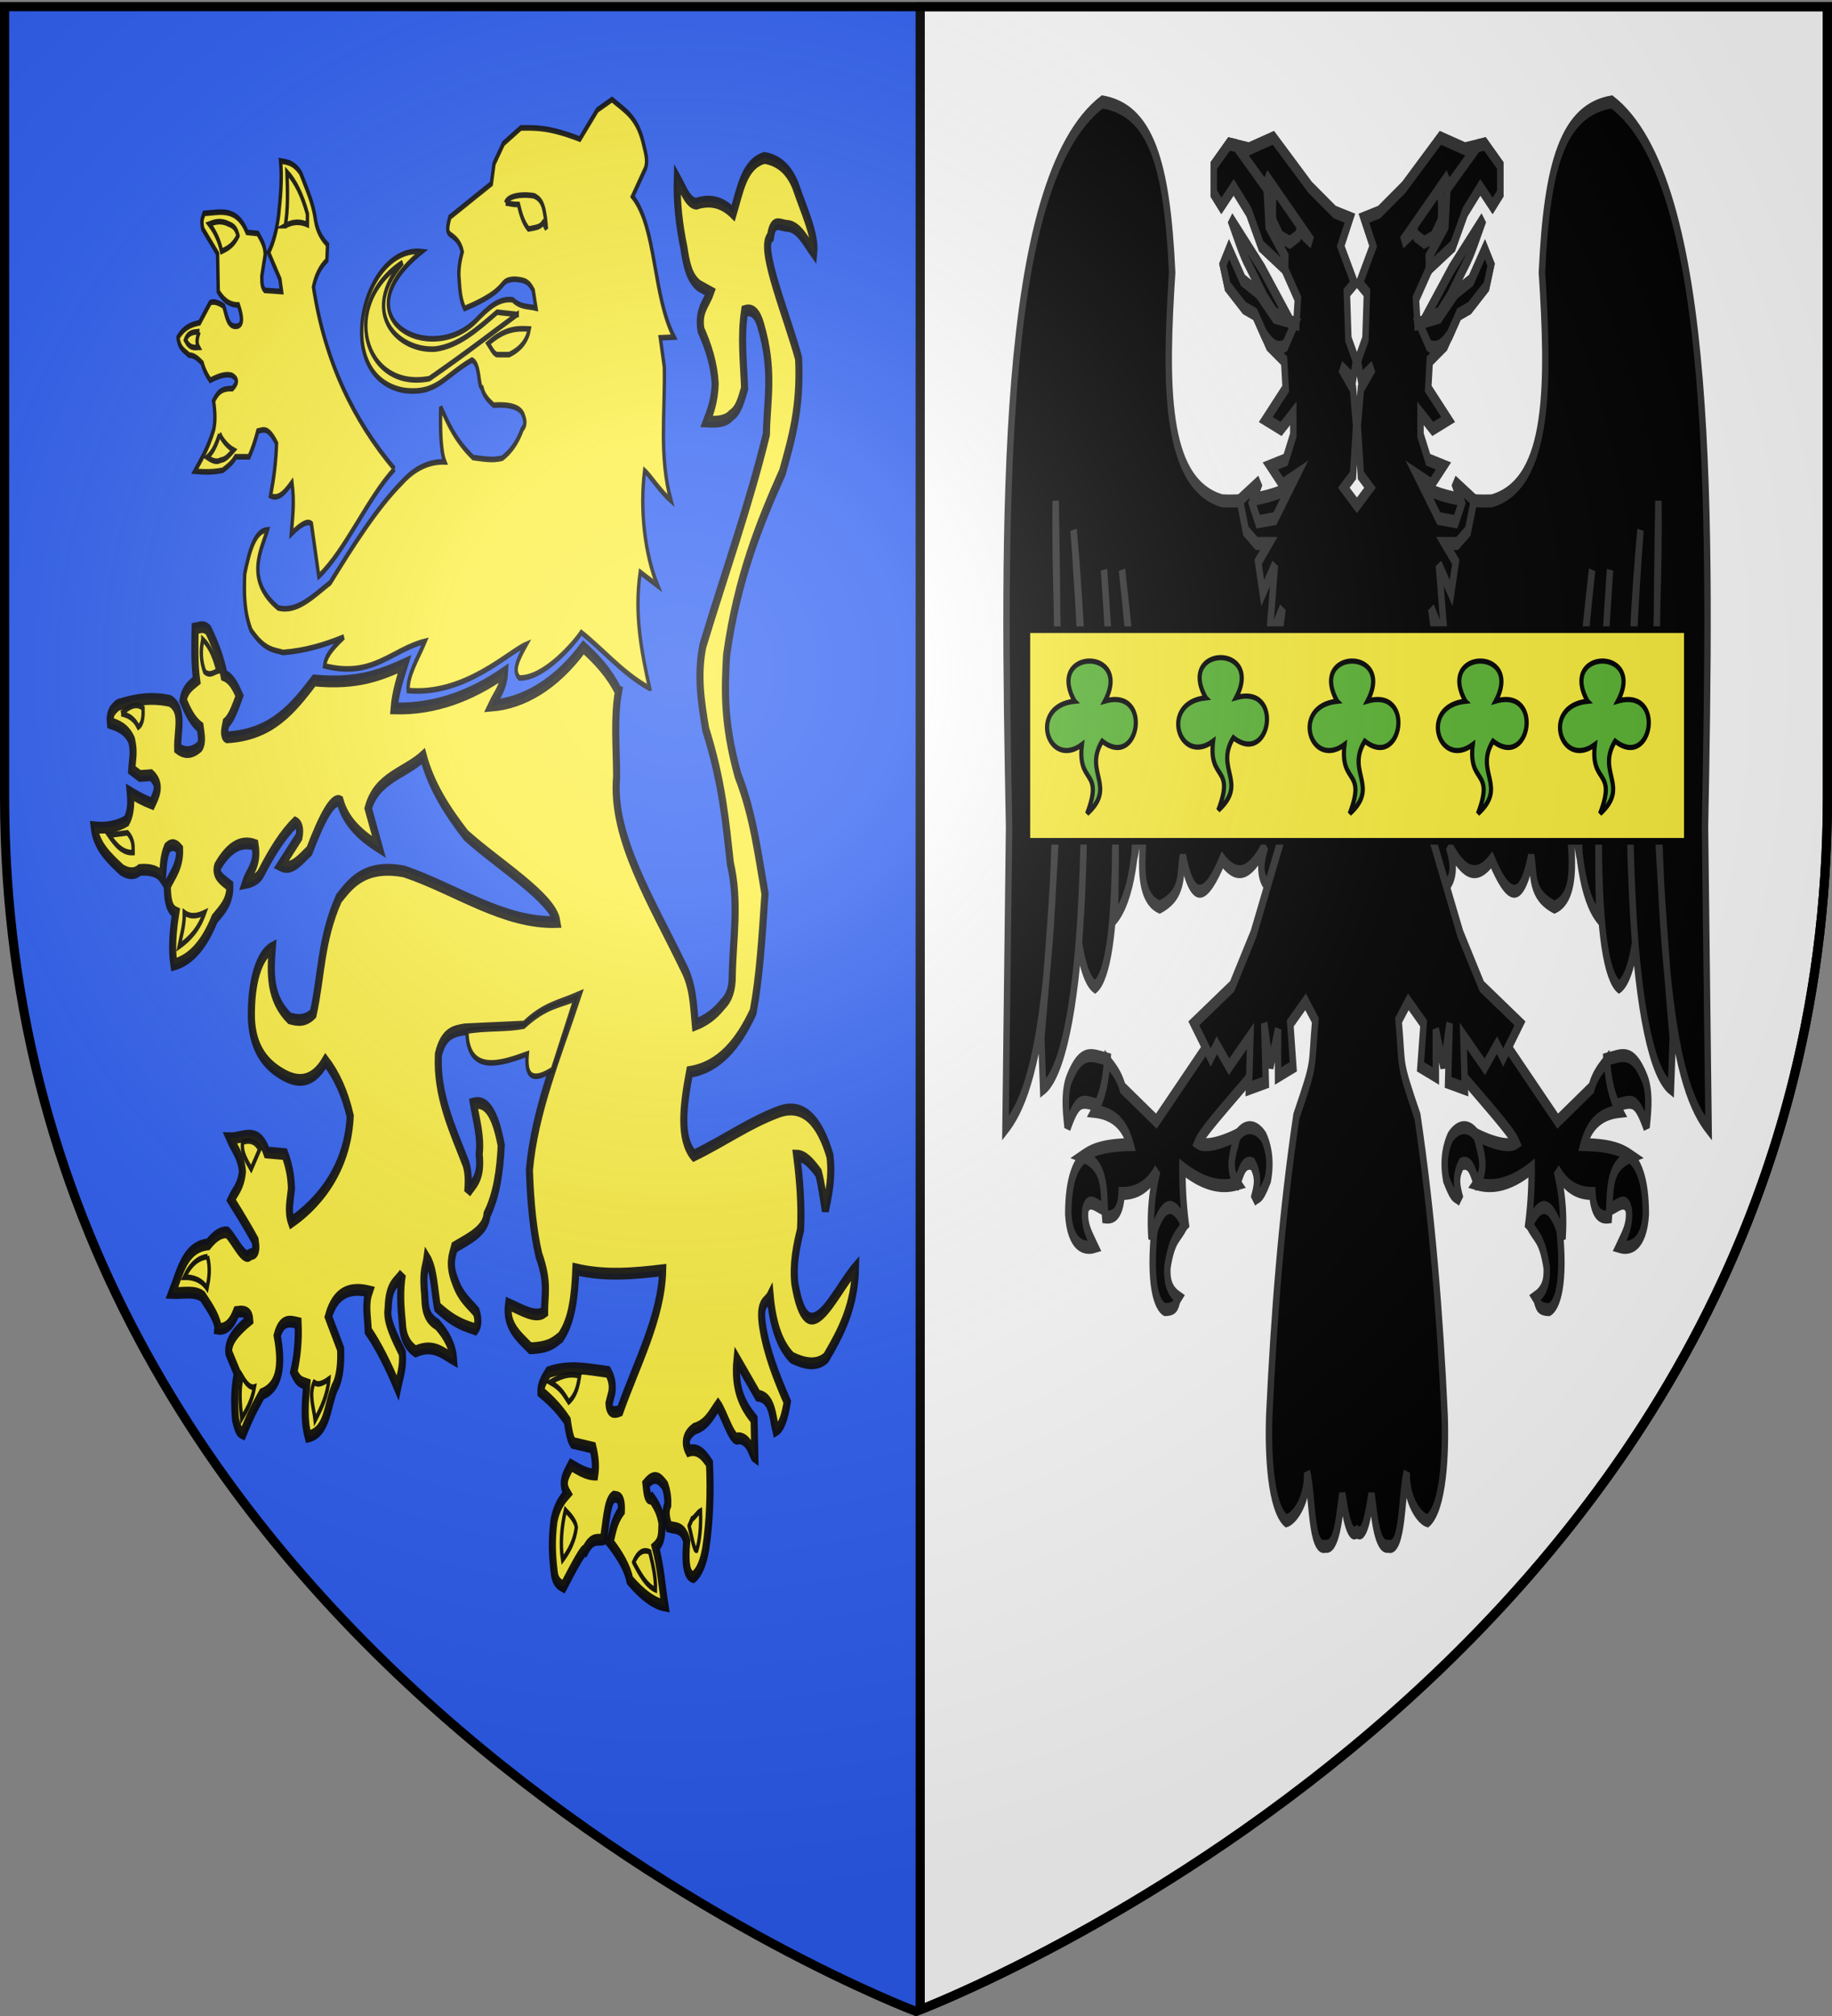 <svg xmlns="http://www.w3.org/2000/svg" xmlns:xlink="http://www.w3.org/1999/xlink" width="600" height="660" version="1.0"><rect width="100%" height="100%" fill="#808080" stroke="none"/><desc>Flag of Canton of Valais (Wallis)</desc><defs><radialGradient xlink:href="#a" id="c" cx="221.445" cy="226.331" r="300" fx="221.445" fy="226.331" gradientTransform="matrix(1.353 0 0 1.349 -77.63 -85.747)" gradientUnits="userSpaceOnUse"/><linearGradient id="a"><stop offset="0" style="stop-color:white;stop-opacity:.314"/><stop offset=".19" style="stop-color:white;stop-opacity:.251"/><stop offset=".6" style="stop-color:#6b6b6b;stop-opacity:.125"/><stop offset="1" style="stop-color:black;stop-opacity:.125"/></linearGradient></defs><g style="display:inline"><path d="M300 658.5s298.5-112.32 298.5-397.772V2.176H1.5v258.552C1.5 546.18 300 658.5 300 658.5" style="fill:#2b5df2;fill-opacity:1;fill-rule:evenodd;stroke:none;stroke-width:1px;stroke-linecap:butt;stroke-linejoin:miter;stroke-opacity:1"/><path d="M301.375 2.188v655.75c14.6-5.679 297.125-119.122 297.125-397.22V2.189z" style="fill:#fff;fill-opacity:1;fill-rule:nonzero;stroke:#000;stroke-width:3;stroke-linecap:round;stroke-linejoin:miter;stroke-miterlimit:4;stroke-dashoffset:20;stroke-opacity:1"/></g><g style="display:inline"><g style="fill:#fcef3c;fill-opacity:1;stroke:#000;stroke-width:1.69;stroke-miterlimit:4;stroke-dasharray:none;stroke-opacity:.941;display:inline"><path d="M292.344 221.7c-4.061-10.977-7.775-22.218-4.748-34.966l8.742 4.035c-6.56-9.85-8.934-23.01-6.528-34.654 2.682 1.453 8.071 6.4 13.252 9.102-6.144-13.448-2.898-26.897-3.362-40.345l-2.018-8.741 6.921-.197c-10.894-12.806-8.666-32.996-20.844-42.362l6.527-8.545c1.425-2.69-.412-5.38-1.345-8.069-3.292-7.76-9.809-9.548-15.466-12.579l-7.396 3.165-8.741 8.742c-15.785-3.66-22.407-3.391-29.587-3.362l-8.741 4.707-4.707 6.051-1.345 6.052-20.845 10.086c-.78 2.128-2.188 4.465.673 5.38 2.328 1.047 4.568 2.211 5.576 5.019-1.28 2.81-2.047 5.62-1.542 8.429.335 3.03.637 6.067 2.719 8.66 23.84-6.009 15.918-8.531 25.018-8.828 5.201.215 7.094.66 9.414 3.362l1.374 5.35c-3.876-.594-7.752-.186-11.628-2.492-7.207-.62-12.703 2.734-18.155 6.051-22.782 14.259-69.152-.323-27.54-20.578-29.362-1.987-45.642 37.83-8.845 41.805 16.604 1.231 19.777-4.177 34.043-9.152 4.177 1.052 3.088 8.095 5.031 8.364 1.006 2.605 3.506 3.885 5.774 5.228 7.63-.3 13.714.41 15.071 3.247 1.31 2.112.527 3.177-.672 4.035-2.341 3.855-5.688 6.705-9.93 8.66-4.904.851-9.808.191-14.712-.157-8.688-5.076-12.488-10.152-16.22-15.228-.242 5.885-.158 13.107 2.059 16.532-7.741-.141-14.888 1.797-21.361 6.093-12.696 7.657-25.21 19.658-36.114 30.3-8.384 3.952-16.51 9.072-26.102 7.593-17.125-8.575-8.13-17.79-5.379-23.535-6.291.346-8.871 5.95-11.39 13.21-.406 6.146-.283 11.45 3.083 16.967 7.002 6.267 11.637 5.919 16.138 6.765 10.874-.493 20.887-2.277 30.497-4.666-6.857 3.927-9.081 6.023-9.693 8.7 24.166 3.755 33.63-4.913 50.431-7.396-3.5 5.042-9.02 10.372-8.462 14.834 28.278 1.541 50.14-11.601 59.131-13.883-3.695 4.006-7.117 7.943-3.362 10.086 12.249.258 27.706-10.58 31.013-13.686 10.24 4.764 20.955 12.447 34.293 16.81z" style="fill:#fcef3c;fill-opacity:1;fill-rule:evenodd;stroke:#000;stroke-width:1.69;stroke-linecap:butt;stroke-linejoin:miter;stroke-miterlimit:4;stroke-dasharray:none;stroke-opacity:.941" transform="matrix(.653 0 0 1.087 21.866 -15.647)"/><path d="M231.983 113.47c-5.906-.202-12.146-.24-20.677 4.37 1.515 1.391 3.124 3.588 5.043 3.363h5.548c6.29-1.846 9.165-4.545 10.086-7.733zM225.931 109.1l-10.086-.673c-9.855 5.135-19.366 10.18-30.931 11.095-18.356.8-38.322-10.67-16.474-26.056-31.453 12.24-19.868 38.876 13.448 34.965 21.537-9.016 29.363-12.888 44.043-19.332z" style="fill:#fcef3c;fill-opacity:1;fill-rule:evenodd;stroke:#000;stroke-width:1.69;stroke-linecap:butt;stroke-linejoin:miter;stroke-miterlimit:4;stroke-dasharray:none;stroke-opacity:.941" transform="matrix(.653 0 0 1.087 21.866 -15.647)"/><path d="M164.405 155.664c-20.846-14.839-35.07-32.794-40.68-54.802 1.12-3.368 3.361-6.045 6.723-8.069l.336-4.707c-2.753-1.729-5.08-3.886-6.051-7.396-1.146-5.367-4.58-9.59-7.397-14.121-3.71-3.46-7.255-3.315-10.086-3.698.812 5.491-.065 10.982-1.009 16.474-1.014 4.588-2.684 8.3-5.043 11.095l5.716 8.069.84 3.698-8.405-.336c-1.76-1.143-1.462-2.8-1.513-4.371l1.681-6.388c-.013-2.74-1.957-4.513-3.698-6.388l-5.38-.336c-5.29-7.866-13.661-5.974-21.517-5.716-.624 1.169-1.737 1.849-.672 4.707l7.397 7.397.336 11.43c2.316 2.217 5.107 4.038 10.086 4.035 3.061 5.463 1.277 6.726-2.353 6.388-3.425-.622-3.645-3.809-5.044-6.051-3.594-1.419-5.348-1.365-6.724-1.009l-5.379 6.052c-4.698.571-7.854 1.557-10.759 4.37.525 3.449 3.356 4.015 5.548 5.38 2.463-.049 4.535 1.076 6.556 2.353.833 1.937 2.327 3.712 4.034 5.211 3.954-1.24 7.696-2.054 10.759-1.513 2.887.918 3.274 2.22.336 4.035-6.043-.22-7.75 1.728-9.414 3.698q1.346 5.379 0 8.742c-3.138 6.1-6.276 8.863-9.413 12.44 4.897.268 9.67.287 14.12-.337 2.255-1.094 4.565-2.077 6.388-4.034h6.724c1.457-1.99 2.914-4.404 4.371-7.733 2.658-.329 5.037-1.56 9.414 3.698-.274 5.512-1.41 10.737-3.026 15.802 4.156 1.22 7.482-1.296 10.759-4.035 1.333 6.137.32 10.125-.337 15.466q7.396-4.54 10.087-3.026l3.698 15.802c13.316-7.63 24.683-23.767 37.991-32.276z" style="fill:#fcef3c;fill-opacity:1;fill-rule:evenodd;stroke:#000;stroke-width:1.69;stroke-linecap:butt;stroke-linejoin:miter;stroke-miterlimit:4;stroke-dasharray:none;stroke-opacity:.941" transform="matrix(.653 0 0 1.087 21.866 -15.647)"/><path d="M109.603 82.37c3.699-1.24 7.397-1.337 11.095-.336v-3.193c-2.526-5.54-5.935-9.758-10.254-12.608.33 5.532.587 11.045-.84 16.138zM85.9 85.397c-2.448 3.05-5.351 3.835-8.236 4.706-1.167-3.198-3.26-5.934-6.22-8.237 2.546-.58 5.147-1.077 8.573-.336 2.157.703 4.57.634 5.884 3.867zM66.4 114.31c-1.045 1.756-1.519 3.397-.335 4.707-2.186.063-4.371.353-6.556-2.185 1.187-2.228 3.936-2.504 6.892-2.522zM76.655 145.241c1.756 1.968 3.963 3.634 7.06 4.707-2.055 1.4-4.067 2.926-6.556 3.026-1.977.774-4.3.165-6.724-.84 3.226-1.722 4.75-4.294 6.22-6.893z" style="fill:#fcef3c;fill-opacity:1;fill-rule:evenodd;stroke:#000;stroke-width:1.69;stroke-linecap:butt;stroke-linejoin:miter;stroke-miterlimit:4;stroke-dasharray:none;stroke-opacity:.941" transform="matrix(.653 0 0 1.087 21.866 -15.647)"/><path d="M276.723 222.67c-4.779-5.795-11.04-9.736-17.593-13.313-13.588 11.014-29.771 16.77-46.01 17.563 2.22-2.852 5.95-5.37 6.436-9.956-16.277 6.801-34.626 11.16-55.38 10.797.586-4.438 2.89-8.876 5.23-13.313-11.617 3.147-23.595 6.137-45.309 4.894-10.477 8.197-21.01 16.36-43.743 17.117-2.012-.5-1.044-2.49-.475-4.28 2.87-1.51 4.757-4.99 6.767-8.222-1.963-2.67-4.025-5.241-7.747-6.152-1.407-4.54-4.242-9.08-7.886-13.62-2.433-1.51-4.194-.744-6.628-.505-.132 5.22-.41 10.441.754 15.662-3.19 1.568-5.813 2.65-6.796 5.984 2.24 3.155 4.562 6.246 8.559 8.083.468 2.2 1.337 4.56-.336 5.902-3.646 1.882-7.29 2.179-10.936.476-.245-5.116 3.353-11.588-3.804-14.264-8.75-1.212-16.866-.516-24.724.95-1.725.04-2.951 1.075-4.246 1.974-1.082 1.244-1.243 2.488-.984 3.732 3.995.838 7.975 1.707 10.657 5.173 1.454 3.702.353 5.63.053 8.894l4.095 1.86 5.64-.236c5.164 2.853 2.732 5.705.475 8.558-4.757-1.11-7.945-2.219-10.936-3.328.66 4.404-.331 6.83-1.901 8.558-5.39 1.886-10.778 2.25-16.166 1.902 1.093 5.739 7.445 9.286 13.788 12.838 4.006 1.492 6.816 1.19 9.034 0 5.278-.26 9.27.398 11.411 2.377.444-3.011.264-6.022 2.378-9.034 2.59-1.43 4.48-.762 6.18.476.266 4.974-3.533 7.626-6.18 10.936.14 3.659.61 7.07 4.279 8.082-1.497 5.624-2.136 10.961-.951 15.69 8.971-1.481 15.504-6.484 20.445-13.788 3.684-2.69 7.813-5.133 7.608-9.984-3.563-1.63-7.404-3.207-6.182-5.706 5.845-6.112 12.112-8.036 18.851-6.546 1.658 5.965-2.817 7.842-4.755 11.411 3.356-.415 6.205-1.21 7.776-2.963 5.145-6.007 10.635-11.438 17.117-15.215 1.912.574 2.678 1.913 1.902 4.279l-9.173 8.64c5.558 1.698 9.685-1.742 14.374-4.39 6.34-10.063 11.755-16.046 15.412-14.907 2.994 6.483 10.73 10.413 19.494 13.788l-5.398-11.69c4.294-9.311 18.324-10.51 27.577-15.69 4.16 9.276 12.356 16.716 21.396 23.774 16.2 8.826 43.75 18.913 45.645 26.15-26.72.542-51.055-10.042-76.55-15.215-20.745-2.405-27.623 4.327-32.808 8.083-9.136 12.38-8.63 23.152-12.837 34.71-3.962 2.41-7.925 2.11-11.887 1.426-10.065-6.029-9.664-13.43-8.669-21.228-6.614 2.128-10.836 10.252-10.46 21.396.6 7.508 5.11 12.009 11.522 15.047 9.299 4.209 18.158 5.444 25.675-2.377 5.682 4.431 9.818 9.968 12.362 16.64-1.561 19.704-23.642 29.406-29.479 31.857-1.98-3.328-.526-6.656 0-9.985-.124-3.98-1.415-7.375-3.328-10.46l-9.034-.475c-4.474-7.913-12.02-4.155-18.543-4.28 2.27 3.119 5.654 5.292 6.32 10.014-.808 4.676-3.703 5.873-5.706 8.559 6.592 6.39 9.984 9.901 12.113 12.275 1.12 4.26-1.155 3.762-2.603 4.169-2.924 2.18-7.606-4.43-11.412-6.657-3.189-.241-6.378 1.133-9.567 3.578-11.753.767-14.06 8.356-18.149 14.658 5.527.173 11.093-.828 15.354 1.033 4.043 3.687 7.953 7.335 7.608 9.706 4.055.419 7.107-1.419 9.37-5.033 5.08-.509 6.477.658 6.656 2.377-6.345 3.15-11.228 6.39-10.46 9.985l4.28 6.181c-1.645 4.596-1.53 9.193-.952 13.789 1.58 4.235 2.653 3.9 3.804 4.279 5.148-7.588 6.87-8.895 9.51-11.887 8.901-2.191 10.339-8.689 7.607-17.592 2.307-5.1 6.407-4.376 10.46-3.804.387 4.923-.297 9.846-2.151 14.769 2.222 2.883 3.395 3.011 6.512 3.66-.78 5.579-1.595 10.636.701 15.776 9.812-1.33 9.505-9.406 13.313-14.74 2.917-3.09 3.184-8.097 2.964-11.636l-6.124-9.73c3.545-7.568 11.093-8.976 20.445-7.608-2.254 3.962-.65 7.924-.475 11.887 5.15 4.525 10.038 10.351 14.74 17.116 1.09-3.263 2.936-5.96 2.377-10.46-4.215-5.05-8.19-10.02-7.132-13.313.32-7.6 4.357-7.768 7.132-10.46-1.355 4.913-.864 9.826 0 14.74.215 3.965 2.407 6.833 6.656 8.558 8.874-2.375 13.553.493 19.02 2.377-.46-3.983-3.6-7.371-8.084-10.46-7.532-2.65-5.784-7.038-6.656-10.936-.597-5.512.82-6.326 1.426-9.034 3.552 3.466 3.673 9.677 5.23 14.74 9.118 4.997 13.773 5.53 19.019 6.656 1.568-1.274 1.596-3.06.475-5.23-3.62-2.677-7.658-4.31-10.46-9.034-3.535-5.328-1.682-7.718-.475-10.46 7.597-2.688 15.625-4.968 16.305-9.817 4.774-5.875 6.56-13.168 7.132-20.92-2.59-8.098-6.436-13.794-13.928-12.53 1.429 5.07 3.91 10.142 2.853 15.214 1.328 7.357-2.813 8.698-5.706 11.411.399-3.031.429-5.97-.95-8.558-6.745-10.458-14.775-20.631-13.79-32.807 2.672-6.658 8.023-7.062 13.314-7.608l29.925-.84c9.387-5.532 17.593-6.341 26.151-8.559-9.404 17.053-21.057 33.824-23.744 51.716.528 9.826 1.986 18.536 4.754 25.675 5.01 8.412 2.787 12.001 2.853 17.117-4.42 2.092-11.53-.657-18.068-2.377-1.537 6.571 5.127 9.766 10.936 13.313 9.641-.196 12.057-1.836 15.215-3.329 5.868-5.149 7.043-12.644 7.608-20.445 14.739 2.089 28.806 1.316 43.546.279-.549 14.105-13.125 28.211-21.396 42.317-2.92.718-5.258.66-5.51-2.18l1.427-3.33c.62-2.56-.287-4.512-1.902-6.18-9.744-.78-19.325-2.13-29.925.086-2.077 1.985-3.934 3.97-3.804 5.956 5.915 2.899 10.052 5.798 13.284 8.697.642 2.683 1.332 5.294 2.853 6.657l9.985 1.426c1.098 2.695 1.64 5.389.95 8.083-4.268-.032-8.049-1.526-11.886-2.853-2.202 2.612-5.288 5.088-1.902 8.559-4.444 2.972-5.746 5.552-6.656 8.083-1.327 5.867-.897 10.681 0 15.215.424 3.325 2.577 4.058 4.754 4.754 5.32-6.156 10.042-11.417 10.936-10.935 3.695-4.184 6.16-2.833 9.034-3.329 1.511-4.65 1.711-11.399 5.23-12.837 1.866.23 4.086-.247 3.804 4.279-3.86 3.17-4.364 6.34-5.706 9.51 5.191 4.01 8.824 7.848 9.985 11.41 6.551 4.597 12.386 7.046 17.593 7.608-1.532-5.846-2.029-11.348-4.755-17.592 3.741-2.049 2.933-4.666 3.328-7.132-.703-2.239-1.459-4.493-5.23-7.608-2.17.707-2.411-1.961-2.853-4.279 4.637-3.361 7.058-1.406 9.51.476 1.237 2.155 1.528 3.996 1.426 5.705-1.546 2.219-.619 4.438.475 6.657 3.287.601 7.006-.096 9.034 4.279-.925 6.29-.221 10.463 3.329 10.936 2.986-1.465 4.987-4.405 6.18-8.559 2.026-8.094 2.566-16.684 1.903-25.675-2.81-2.622-5.88-4.725-10.46-3.804-2.31-2.684-1.113-4.868 2.852-6.656 6.219-1.088 8.625-4.355 11.887-7.132 3.011 2.536 7.367 11.567 10.378 9.96 5.703.236 6.866 5.213 8.083 5.706l-.393-11.387c-5.594-4.138-10.058-9.053-8.559-18.068l10.46 10.936c7.216.576 7.302 6.088 9.034 10.46 3.3-1.176 4.614-4.734 5.706-8.558-5.239-7.288-10.21-14.653-12.362-22.823-1.843-7.505 1.983-6.82 3.804-9.034 1.343 8.943 5.11 14.98 10.935 18.544 6.466 1.9 12.436 2.561 17.117 0 7.428-7.62 14.358-15.52 14.74-27.102-11.068 7.72-23.94 27.415-30.43 4.755-1.01-5.95.773-11.1 2.853-16.166.615-7.2-.283-14.701-1.902-22.347 4.209.052 7.608 2.533 10.935 5.23 1.499 3.405 2.344 7.463 3.44 11.272 1.701-5.095 3.606-10.104 2.266-16.502-5.235-10.557-13.245-15.748-25.2-13.313-15.238 3.342-27.623 8.809-43.07 13.284-7.293-5.15-5.37-14.74-2.1-25.171 14.948-1.44 24.499-8.593 31.857-18.068 3.305-10.655 4.444-22.288 5.955-35.631-3.484-11.897-5.84-23.793-13.562-35.69-7.415-16.106-6.615-26.161-5.706-36.135 5.425-23.152 16.452-39.502 28.053-55.154 4.491-9.753 9.252-19.256 8.083-34.234-5.905-13.003-20.168-33.617-14.096-36.64 1.131-5.331 4.642-3.534 7.914-3.3 6.23.08 9.657 4.646 13.79 8.084.896-5.411-4.99-12.696-9.232-20.248-3.494-5.146-8.864-7.614-15.493-8.28-10.27 1.767-12.25 9.752-15.69 16.641-4.807-2.914-10.61-4.407-18.544-2.853-4.161-.222-6.6-4.463-9.51-7.607-.349 7.216.993 14.151 3.329 20.92 1.152 4.573 2.5 9.037 7.607 11.412l5.706 1.901c-2.053 3.492-6.333 5.499-4.755 11.412 3.691 5.013 6.563 10.26 7.132 16.166-.283 4.946-2.237 8.223-4.279 11.41 4.748.15 9.376.15 12.362-1.901 3.74-1.478 5.08-4.875 6.657-8.083-.47-7.766-2.013-15.532 0-23.298 4.204-.839 6.559 1.097 8.083 4.28 6.718 13.65 3.127 22.447 2.853 32.807-8.569 21.237-21.215 42.475-31.857 63.712-3.017 8.982-.81 17.094 1.427 25.2 8.345 15.886 10.085 27.997 12.362 40.415 4.518 11.603 1.285 22.56.95 33.758.064 4.03-1.68 6.769-4.754 8.559-3.905 2.982-8.539 4.992-13.788 6.18-.949-5.863-.967-11.727-6.182-17.592-15.481-19.324-36-39-33.282-57.056-.031-8.674-1.453-17.812.95-25.675z" style="fill:#fcef3c;fill-opacity:1;fill-rule:evenodd;stroke:#000;stroke-width:3.561;stroke-linecap:butt;stroke-linejoin:miter;stroke-miterlimit:4;stroke-dasharray:none;stroke-opacity:.941" transform="matrix(.653 0 0 1.087 21.866 -15.647)"/><path d="M68.23 206.98c-1.163 3.249-1.054 6.498.95 9.747 2.707 1.384 4.527.106 6.657-.238-1.588-3.644-3.516-7.118-7.607-9.51zM27.34 229.326c3.645-1.962 7.29-3.453 10.935-1.664.08 2.338.03 4.612-2.377 5.706-2.449-2.965-5.489-3.563-8.559-4.042zM21.158 265.938c3.34 2.912 6.91 5.443 12.125 5.23.02-1.981.203-3.963-2.853-5.944zM58.958 289.235c.098 3.893-1.556 6.91-2.615 10.223 5.01-2.19 9.71-4.896 12.838-10.223-3.408.984-6.815 1.528-10.223 0zM88.2 358.416c-.713 3.122 1.928 5.574 4.279 8.083l4.279-5.943c-1.924-2.262-4.733-3.047-8.559-2.14zM70.607 392.888c-4.478.275-8.438 2.105-11.649 6.18 4.682-.061 8.629.858 11.411 3.329.965-2.949 1.764-5.938.238-9.51zM87.962 429.023c-1.772 4.2-.924 8.4-.238 12.6 2.514-2.608 5.132-5.06 6.419-9.51-2.06.42-4.121-.985-6.181-3.09zM124.097 430.687c1.29.85 3.547.733 7.37-.95-.677 4.93-3.733 8.673-6.894 12.362-.683-3.804-3.249-7.608-.476-11.412zM257.228 428.785c-5.719-.977-10.264.392-14.74 1.902 5.823 1.981 7.037 3.963 9.272 5.944 3.903-2.2 4.654-5.029 5.468-7.846zM250.096 469.2c-1.974 5.293-2.62 10.319-1.426 14.978 3.354-2.722 6.062-5.766 6.894-9.748-.313-1.743-2.64-3.486-5.468-5.23zM284.33 484.89c2.082-2.867 4.734-4.025 8.083-3.09 1.664 4.042 3.067 7.996 2.853 11.411-4.434-1.197-7.752-4.625-10.936-8.32zM312.145 473.955l1.49-2.121c.848.003 2.662-1.924 4.216-2.396.25 4.552-.253 8.601-1.902 11.887-1.268.457-2.536-4.36-3.804-7.37zM220.142 75.512c1.644-3.248 15.097-2.38 14.977-1.901 3.964 1.299 4.263 4.063 4.993 6.656l.475 3.09-1.664-1.901c-1.427 1.347-3.378 1.382-5.23 1.664l-2.14.238c-2.625-1.908-3.917-4.577-4.992-7.37-2.815.01-4.429-.28-6.42-.476zM200.716 324.944c.159 13.252 17.053 9.77 30.258 6.892-.978 6.8 2.493 8.557 12.608 4.707l11.43-21.349c-7.696 2.042-14.7 2.043-25.719 8.237-9.524 1.093-18.62.462-28.577 1.513z" style="fill:#fcef3c;fill-opacity:1;fill-rule:evenodd;stroke:#000;stroke-width:1.69;stroke-linecap:butt;stroke-linejoin:miter;stroke-miterlimit:4;stroke-dasharray:none;stroke-opacity:.941" transform="matrix(.653 0 0 1.087 21.866 -15.647)"/></g><g style="fill:#000;fill-opacity:1;stroke:#313131;stroke-width:2.109;stroke-miterlimit:4;stroke-dasharray:none;stroke-opacity:1"><g style="fill:#000;fill-opacity:1;stroke:#313131;stroke-width:2.109;stroke-miterlimit:4;stroke-dasharray:none;stroke-opacity:1"><path d="M192.728 174.91c5.115-.668 8.491-1.76 12.467 3.057 2.137 2.589.859 6.547.639 7.9-3.976-5.509-4.851-3.947-12.1-3.296zM199.563 190.358c3.528 1.167 6.035 4.006 6.033 9.6-.571 4.914-4.963 5.796-8.676 5.241 1.277-1.38 3.65-3.181 3.127-5.901-1.262-2.417-4.274-.216-6.914-.088l-1.585-6.298zM177.28 202.072c1.931 9.2-.663 12.666-3.303 13.344-4.276-.027-3.434-1.209-4.404-1.982 3.554-1.265 3.66-3.313 3.567-4.844-1.596-5.108-3.727-4.873-5.637-6.958l4.272-4.8c1.838 1.735 3.991 2.529 5.504 5.24zM151.077 187.98c-2.538-2.482-6.505-2.694-9.512-.484-1.192 1.31-2.58 3.507-1.365 6.826 2.636 3.388 3.012 2.46 4.668 3.347-1.03-1.859-1.952-3.725.352-5.813 2.975-.647 3.793 1.402 4.976 2.994l4.536-2.642c-1.191-1.41-2.15-2.819-3.655-4.228z" style="fill:#000;fill-opacity:1;fill-rule:evenodd;stroke:#313131;stroke-width:2.109;stroke-linecap:butt;stroke-linejoin:miter;stroke-miterlimit:4;stroke-dasharray:none;stroke-opacity:1" transform="matrix(1 0 0 2.023 333.422 -7.044)"/><path d="m154.287 168.474 22.453 16.444 11.068-5.376c1.123-2.039 3.119-3.205 5.06-4.427.416 2.74 1.195 5.482 4.11 8.222-5.401.29-9.663 1.721-11.7 5.376 9.391.105 12.743.964 15.496 1.898-7.786 1.48-6.7 5.919-7.274 9.803-2.89.2-5.006-.634-5.376-3.795-5.197.032-9.033-1.297-11.7-3.795 2.047 4.161 2.372 7.748 1.897 11.069-3.093-5.093-6.615-7.39-11.385-1.581a34.6 34.6 0 0 0 1.265-9.804c-6.434 2.546-12.434 3.357-18.025 2.53 3.639-2.635 1.13-5.27 0-7.906 3.14.815 10.143 2.241 12.965 1.265-1.687-1.928-12.684-7.846-19.606-12.017l-1.898-13.282z" style="fill:#000;fill-opacity:1;fill-rule:evenodd;stroke:#313131;stroke-width:2.109;stroke-linecap:butt;stroke-linejoin:miter;stroke-miterlimit:4;stroke-dasharray:none;stroke-opacity:1" transform="matrix(1 0 0 2.023 333.422 -7.044)"/></g><g style="fill:#000;fill-opacity:1;stroke:#313131;stroke-width:2.109;stroke-miterlimit:4;stroke-dasharray:none;stroke-opacity:1"><path d="M29.316 174.91c-5.115-.668-8.491-1.76-12.467 3.057-2.137 2.589-.858 6.547-.638 7.9 3.975-5.509 4.85-3.947 12.099-3.296zM22.482 190.358c-3.53 1.167-6.036 4.006-6.034 9.6.571 4.914 4.963 5.796 8.676 5.241-1.277-1.38-3.65-3.181-3.127-5.901 1.262-2.417 4.274-.216 6.914-.088l1.585-6.298zM44.765 202.072c-1.932 9.2.662 12.666 3.303 13.344 4.275-.027 3.433-1.209 4.403-1.982-3.554-1.265-3.66-3.313-3.567-4.844 1.596-5.108 3.728-4.873 5.637-6.958l-4.272-4.8c-1.838 1.735-3.991 2.529-5.504 5.24zM70.967 187.98c2.538-2.482 6.505-2.694 9.512-.484 1.192 1.31 2.58 3.507 1.366 6.826-2.637 3.388-3.013 2.46-4.668 3.347 1.03-1.859 1.952-3.725-.353-5.813-2.974-.647-3.793 1.402-4.976 2.994l-4.536-2.642c1.191-1.41 2.15-2.819 3.655-4.228z" style="fill:#000;fill-opacity:1;fill-rule:evenodd;stroke:#313131;stroke-width:2.109;stroke-linecap:butt;stroke-linejoin:miter;stroke-miterlimit:4;stroke-dasharray:none;stroke-opacity:1" transform="matrix(1 0 0 2.023 333.422 -7.044)"/><path d="m67.757 168.474-22.452 16.444-11.069-5.376c-1.123-2.039-3.119-3.205-5.06-4.427-.416 2.74-1.195 5.482-4.11 8.222 5.401.29 9.663 1.721 11.7 5.376-9.39.105-12.743.964-15.496 1.898 7.786 1.48 6.7 5.919 7.274 9.803 2.891.2 5.006-.634 5.376-3.795 5.197.032 9.034-1.297 11.7-3.795-2.046 4.161-2.371 7.748-1.897 11.069 3.093-5.093 6.615-7.39 11.385-1.581a34.6 34.6 0 0 1-1.265-9.804c6.434 2.546 12.435 3.357 18.026 2.53-3.64-2.635-1.13-5.27 0-7.906-3.142.815-10.144 2.241-12.966 1.265 1.687-1.928 12.684-7.846 19.607-12.017l1.897-13.282z" style="fill:#000;fill-opacity:1;fill-rule:evenodd;stroke:#313131;stroke-width:2.109;stroke-linecap:butt;stroke-linejoin:miter;stroke-miterlimit:4;stroke-dasharray:none;stroke-opacity:1" transform="matrix(1 0 0 2.023 333.422 -7.044)"/></g><g style="fill:#000;fill-opacity:1;stroke:#313131;stroke-width:2.109;stroke-miterlimit:4;stroke-dasharray:none;stroke-opacity:1"><path d="M99.185 79.255c-9.888 3.942-20.707 5.555-32.281 5.282-19.271-2.776-18.72-19.277-16.434-36.976-1.66-17.463-6.809-26.225-22.89-27.586C-6.57 32.917-4.795 88.343-2.94 137.36l-1.174 48.715c10.49-6.592 19.259-22.543 16.434-101.538-.52 25.728 4.888 33.186-4.696 86.865l.587 8.217c12.344-4.792 17.42-41.47 9.978-90.387 3.906 21.091 4.772 45.912 1.76 66.91 1.318 4.123 3.123 6.292 5.283 7.043 8.361-3.465 8.17-29.669 2.935-67.496 2.13 16.153 4.642 31.252 3.521 56.345 10.911-6.628 8.139-29.676 2.348-56.345 2.962 13.066 6.07 25.914 4.108 46.367l3.522-9.391c.532 5.78-4.762 15.537 4.695 17.608 8.183-2.113 6.484-5.323 7.63-8.217 3.345 8.351 7.889 6.51 12.913.587 5.7 3.737 10.058 1.439 14.086-2.348-4.064 6.507 2.12 7.497 8.804 8.217l25.238-15.26z" style="fill:#000;fill-opacity:1;fill-rule:evenodd;stroke:#313131;stroke-width:2.109;stroke-linecap:butt;stroke-linejoin:miter;stroke-miterlimit:4;stroke-dasharray:none;stroke-opacity:1" transform="matrix(1 0 0 2.023 333.422 -7.044)"/><path d="M122.86 79.255c9.887 3.942 20.706 5.555 32.28 5.282 19.271-2.776 18.72-19.277 16.434-36.976 1.66-17.463 6.809-26.225 22.89-27.586 34.15 12.942 32.375 68.368 30.52 117.385l1.175 48.715c-10.49-6.592-19.26-22.543-16.434-101.538.518 25.728-4.889 33.186 4.695 86.865l-.587 8.217c-12.344-4.792-17.42-41.47-9.978-90.387-3.906 21.091-4.772 45.912-1.76 66.91-1.317 4.123-3.123 6.292-5.283 7.043-8.361-3.465-8.17-29.669-2.934-67.496-2.13 16.153-4.643 31.252-3.522 56.345-10.911-6.628-8.139-29.676-2.348-56.345-2.962 13.066-6.07 25.914-4.108 46.367l-3.522-9.391c-.532 5.78 4.763 15.537-4.695 17.608-8.182-2.113-6.483-5.323-7.63-8.217-3.345 8.351-7.889 6.51-12.913.587-5.7 3.737-10.058 1.439-14.086-2.348 4.064 6.507-2.12 7.497-8.804 8.217l-25.238-15.26z" style="fill:#000;fill-opacity:1;fill-rule:evenodd;stroke:#313131;stroke-width:2.109;stroke-linecap:butt;stroke-linejoin:miter;stroke-miterlimit:4;stroke-dasharray:none;stroke-opacity:1" transform="matrix(1 0 0 2.023 333.422 -7.044)"/><path d="m83.63 25.782-8.019 1.779-6.49-.78-5.023 3.495V34.8l2.496 1.997 4.025-2.996 4.992 3.994 4.025 5.523 7.52 3.495 4.493 5.023-.5 4.025-7.02-1.03-5.491-3.993-5.024-1.997-4.493-5.024-2.028 2.496 1.529 3.526 5.492 3.495 3.525.998 4.493 5.024 5.024 2.496.5 4.524-6.522 4.993 5.023 1.528 3.994-2.527v3.526l-2.496 3.994-5.023.998 4.025 3.027 4.493-1.498-7.02 6.99-5.492.499-1.997-2.996 2.496-3.494-6.521 2.995 1.997 5.024 3.526 1.996h3.993l-3.494 2.996 1.497 5.023 3.994-4.524-1.997 12.543 4.525-5.522-3.027 11.045 4.025-4.025-2.496 12.044 4.992-3.526-1.497 11.014 5.023-3.494-5.023 6.521.998 1.997-12.512 21.061-7.02 8.519-12.544 5.99 5.523 5.523 1.997-1.997 4.025 3.495 6.99-4.993-.5 8.519 5.523-.999-.5-9.548 1.998 7.02 2.527-6.021v7.52l4.992-1.498-.998-7.02 5.023-3.495 3.183 2.995c-1.453 8.09.227 6.204-6.21 15.539-4.8 16.036-7.34 32.264-8.86 48.3-.476 6.458.43 15.003 5.522 17.162 2.866-.37 7.086-3.397 6.865-7.832 1.853 3.984 1.182 12.703 6.022 11.95 3.75.35 4.476-4.8 5.491-8.424 1.174 3.593 2.364 7.14 4.805 6.084 2.442 1.056 3.6-2.492 4.774-6.084 1.016 3.624 1.741 8.774 5.492 8.424 4.84.753 4.2-7.966 6.053-11.95-.222 4.435 4 7.462 6.864 7.832 5.093-2.16 5.998-10.704 5.523-17.162-1.521-16.036-4.09-32.264-8.892-48.3-6.436-9.335-4.725-7.45-6.178-15.539l3.182-2.995 5.024 3.494-1.03 7.02 5.024 1.498v-7.52l2.496 6.023 2.028-7.02-.5 9.547 5.492.999-.5-8.519 7.021 4.993 3.994-3.495 2.028 1.997 5.492-5.523-12.512-5.99-7.02-8.519-12.544-21.061 1.03-1.997-5.024-6.521 5.024 3.494-1.529-11.014 5.024 3.526-2.497-12.044 3.994 4.025-2.995-11.045 4.493 5.522-1.997-12.543 4.025 4.524 1.498-5.023-3.526-2.996h4.025l3.495-1.996 2.028-5.024-6.521-2.995 2.496 3.494-1.997 2.996-5.523-.5-7.02-6.989 4.524 1.498 3.994-3.027-4.993-.998-2.527-3.994V70.37l4.025 2.527 5.024-1.528-6.522-4.993.5-4.524 4.992-2.496 4.524-5.024 3.495-.998 5.523-3.495 1.497-3.526-1.997-2.496-4.524 5.024-4.992 1.997-5.523 3.994-7.02 1.03-.5-4.026 4.525-5.023 7.52-3.495 3.993-5.523 5.024-3.994 3.994 2.996 2.527-1.997v-4.524l-5.024-3.495-6.52.78-8.02-1.779-12.013 8.02-8.018 3.993-5.024.999 3.027 4.524-4.525 6.022 2.496 1.498-.499 7.52-2.496 3.494.999 3.027 4.025-2.029-4.025 3.526-.999 6.022.999 8.02 2.995 1.996-4.275 2.84-4.306-2.84 3.027-1.997.998-8.019-.998-6.022-4.025-3.526 4.025 2.029.998-3.027-2.527-3.495-.5-7.52 2.528-1.497-4.524-6.022 2.995-4.524-4.992-.999-8.019-3.994z" style="fill:#000;fill-opacity:1;fill-rule:evenodd;stroke:#313131;stroke-width:2.109;stroke-linecap:butt;stroke-linejoin:miter;stroke-miterlimit:4;stroke-dasharray:none;stroke-opacity:1" transform="matrix(1 0 0 2.023 333.422 -7.044)"/></g><path d="m69.124 26.776-5.02 3.492v4.53l2.482 1.991 4.038-3.001 4.994 4.011 4.01 5.512 7.531 3.492.3.328.082-2.074-5.457-4.993-.682-6.14-9.986-6.876zm0 17.053-2.02 2.483 1.529 3.52 5.484 3.493 3.52 1.01 3.001 3.355c2.064 1.514 4.24 2.581 6.903 1.692l3.138-3.602-6.548-.955-5.485-3.983-5.02-1.992z" style="fill:#000;fill-opacity:1;fill-rule:evenodd;stroke:#313131;stroke-width:2.109;stroke-linecap:butt;stroke-linejoin:miter;stroke-miterlimit:4;stroke-dasharray:none;stroke-opacity:1" transform="matrix(1 0 0 2.023 333.422 -7.044)"/><path d="m80.698 51.581-5.139-5.138c-2.374-2.173-4.078-5.017-6.024-7.618l10.454 8.15 8.859 8.15-4.784-.886zM141.28 51.581l5.137-5.138c2.374-2.173 4.078-5.017 6.024-7.618l-10.453 8.15-8.86 8.15 4.785-.886zM81.066 31.875l2.73 2.638c-.496 2.026-.402 3.463-.204 4.797l2.435 2.533 2.998.84 2.658-1.024.531-.885 4.075 1.948z" style="fill:#000;fill-opacity:1;fill-rule:evenodd;stroke:#313131;stroke-width:2.109;stroke-linecap:butt;stroke-linejoin:miter;stroke-miterlimit:4;stroke-dasharray:none;stroke-opacity:1" transform="matrix(1 0 0 2.023 333.422 -7.044)"/><path d="m152.92 26.776 5.021 3.492v4.53l-2.483 1.991-4.038-3.001-4.993 4.011-4.011 5.512-7.531 3.492-.3.328-.082-2.074 5.457-4.993.682-6.14 9.987-6.876zm0 17.053 2.02 2.483-1.528 3.52-5.485 3.493-3.52 1.01-3.001 3.355c-2.064 1.514-4.239 2.581-6.903 1.692l-3.138-3.602 6.548-.955 5.485-3.983 5.02-1.992z" style="fill:#000;fill-opacity:1;fill-rule:evenodd;stroke:#313131;stroke-width:2.109;stroke-linecap:butt;stroke-linejoin:miter;stroke-miterlimit:4;stroke-dasharray:none;stroke-opacity:1" transform="matrix(1 0 0 2.023 333.422 -7.044)"/><path d="m140.975 31.875-2.73 2.638c.495 2.026.401 3.463.203 4.797l-2.434 2.533-2.999.84-2.657-1.024-.532-.885-4.075 1.948z" style="fill:#000;fill-opacity:1;fill-rule:evenodd;stroke:#313131;stroke-width:2.109;stroke-linecap:butt;stroke-linejoin:miter;stroke-miterlimit:4;stroke-dasharray:none;stroke-opacity:1" transform="matrix(1 0 0 2.023 333.422 -7.044)"/></g><path d="M336.307 206.143h216.321v69.287H336.307z" style="fill:#fcef3c;stroke:#000;stroke-width:2.179;stroke-miterlimit:4;stroke-dasharray:none;stroke-opacity:1"/><g style="fill:#5ab532;fill-opacity:1;stroke:#000;stroke-width:12.67;stroke-miterlimit:4;stroke-dasharray:none;stroke-opacity:1;display:inline"><path id="b" d="M319.286 347.72c-89.41-129.81 177.692-131.785 91.785-.358 145.893-33.773 104.768 169.935-8.214 97.857-57.621 76.168 45.795 110.21-45.714 177.143 51.957-110.006-30.18-70.112-15.714-168.571-103.024 61.955-164.667-94.184-22.143-106.072z" style="fill:#5ab532;fill-opacity:1;fill-rule:evenodd;stroke:#000;stroke-width:12.67;stroke-linecap:butt;stroke-linejoin:miter;stroke-miterlimit:4;stroke-dasharray:none;stroke-opacity:1" transform="matrix(.108 0 0 .134 403.465 182.973)"/></g><use xlink:href="#b" width="600" height="660" transform="translate(-43.039 -1.122)"/><use xlink:href="#b" width="600" height="660" transform="translate(42)"/><use xlink:href="#b" width="600" height="660" transform="translate(82)"/><use xlink:href="#b" width="600" height="660" transform="translate(-86)"/></g><path d="M300 658.5s298.5-112.32 298.5-397.772V2.176H1.5v258.552C1.5 546.18 300 658.5 300 658.5" style="opacity:1;fill:url(#c);fill-opacity:1;fill-rule:evenodd;stroke:none;stroke-width:1px;stroke-linecap:butt;stroke-linejoin:miter;stroke-opacity:1"/><path d="M300 658.5S1.5 546.18 1.5 260.728V2.176h597v258.552C598.5 546.18 300 658.5 300 658.5z" style="opacity:1;fill:none;fill-opacity:1;fill-rule:evenodd;stroke:#000;stroke-width:3;stroke-linecap:butt;stroke-linejoin:miter;stroke-miterlimit:4;stroke-dasharray:none;stroke-opacity:1"/></svg>